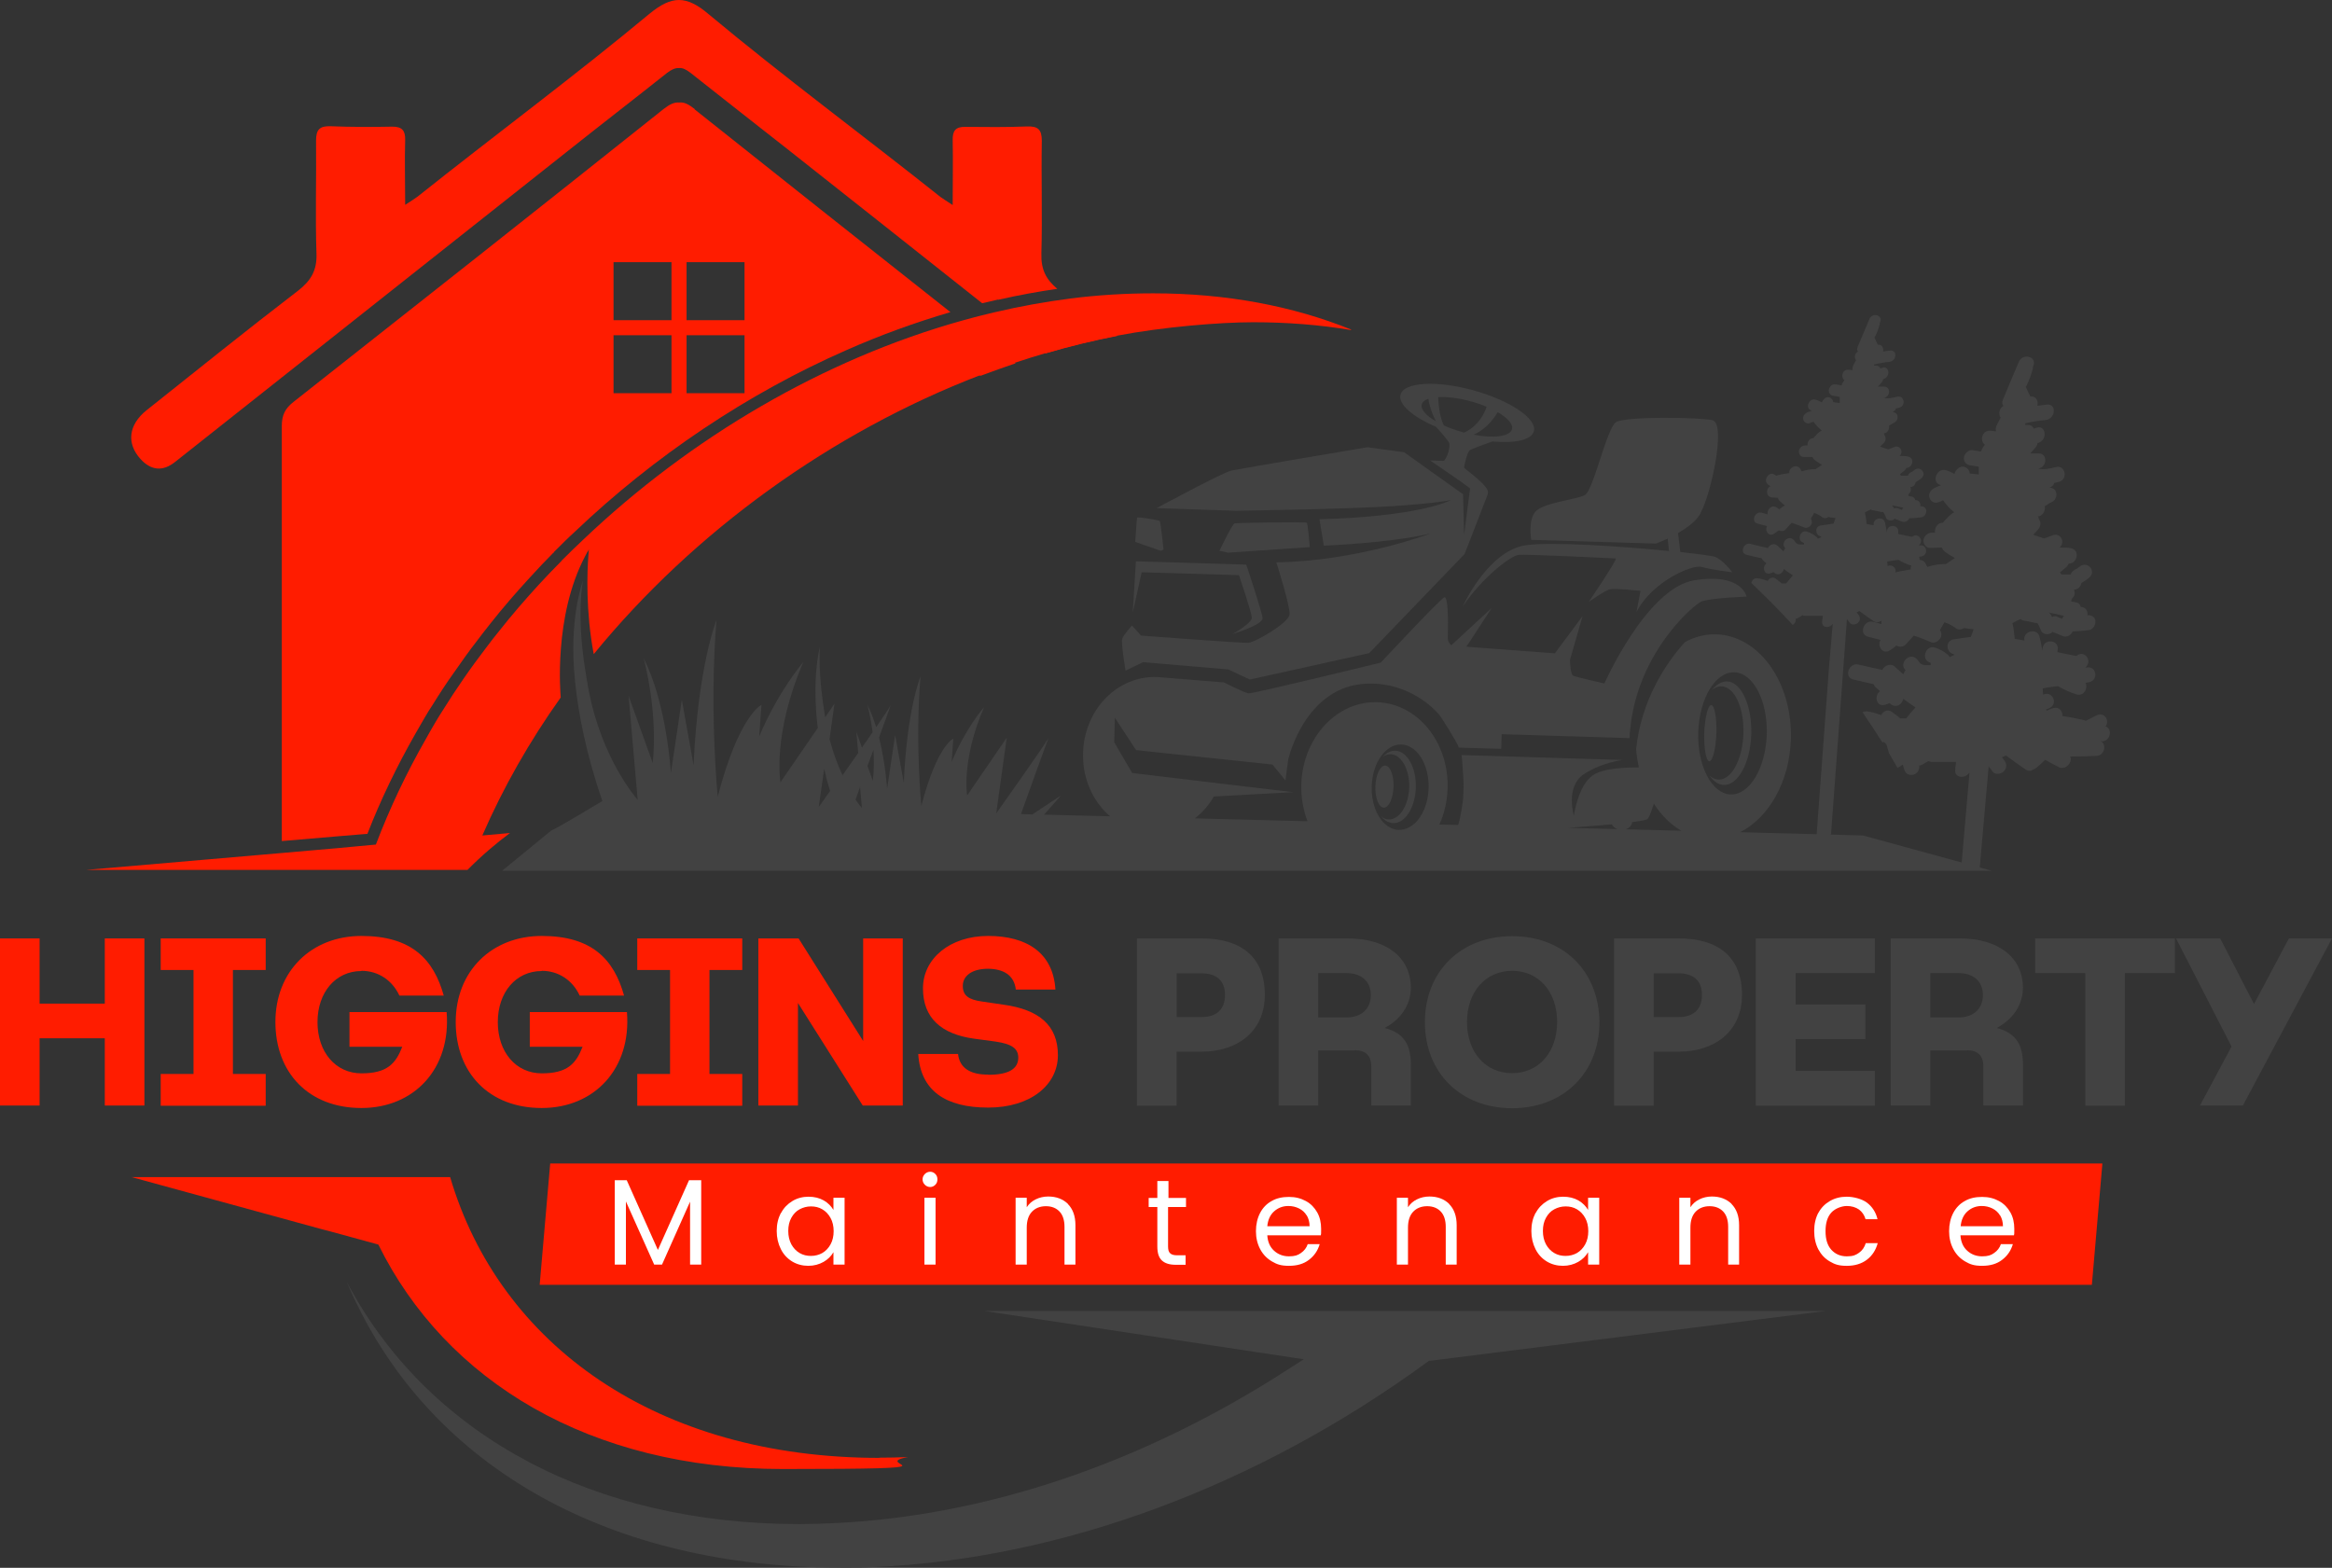 <svg xmlns="http://www.w3.org/2000/svg" xmlns:xlink="http://www.w3.org/1999/xlink" id="Layer_1" viewBox="0 0 1130.4 760"><rect x="0" y="0" width="1130.4" height="760" fill="#333333" stroke="none"/><defs><style>      .st0 {        fill: #fff;      }      .st1 {        fill: none;      }      .st2 {        fill: #424242;      }      .st3 {        fill: url(#linear-gradient);      }      .st4 {        fill: #ff1c00;      }    </style><linearGradient id="linear-gradient" x1="490.1" y1="405" x2="490.1" y2="405" gradientUnits="userSpaceOnUse"><stop offset="0" stop-color="#008b02"></stop><stop offset="1" stop-color="#d7df23"></stop></linearGradient></defs><g><rect class="st1" x="297.4" y="127.1" width="28.1" height="28.1"></rect><rect class="st1" x="332.8" y="162.5" width="28.1" height="28.1"></rect><rect class="st1" x="297.4" y="162.5" width="28.1" height="28.1"></rect><rect class="st1" x="332.8" y="127.1" width="28.1" height="28.1"></rect><path class="st4" d="M336.8,52.9c-2.9-2.3-5.2-3.5-7.6-3.2-2.4-.2-4.7.9-7.6,3.2-59.6,47.5-119.4,94.7-179.3,141.9-4.1,3.2-5.7,6.4-5.7,11.7,0,1.3,0,2.6,0,4,0,.2,0,.5,0,.7v196.5l27-2.3,9.6-.8,4.9-.4c6.4-16.5,14.3-32.8,23.3-48.6,1.5-2.7,3.1-5.3,4.5-7.8l.3-.5h0c1.1-1.9,2.2-3.7,3.3-5.3,3.4-5.5,6.9-10.9,10.5-15.9,4-5.8,7.6-10.8,11.1-15.3,2-2.7,4.2-5.5,6.5-8.4,5.9-7.5,12.4-15,19.2-22.4,4.1-4.5,7.6-8.2,10.9-11.5,0,0,.1-.2.2-.2l.3-.3h.2c0-.1,0-.2,0-.2h0c0-.1.1-.2.1-.2,3.7-3.7,7-7,10.1-9.8,38.5-36.7,83.9-67.1,131.5-88,16.7-7.4,33.6-13.5,50.6-18.5-41.4-32.7-82.8-65.5-124-98.3ZM325.5,190.6h-28.1v-28.1h28.1v28.1ZM325.5,155.2h-28.1v-28.1h28.1v28.1ZM360.9,190.6h-28.1v-28.1h28.1v28.1ZM360.9,155.2h-28.1v-28.1h28.1v28.1ZM466.6,155.8c-67.2,18.8-131.6,56.6-183.8,106.3-3.4,3.2-6.7,6.4-10,9.7-.1.2-.3.3-.4.4,0,0,0,0,0,.1-3.8,3.8-7.5,7.7-11.1,11.6-6.6,7.2-12.9,14.6-19,22.2-2.2,2.7-4.4,5.5-6.4,8.2-3.8,5-7.4,10-11,15.1-3.6,5.2-7,10.4-10.3,15.7-1.2,1.8-2.4,3.7-3.5,5.6h0c-1.5,2.5-3,5.1-4.4,7.7-9.5,16.6-17.6,33.7-24.3,51.3l-8.6.8-9.6.9-27.5,2.4v4.5c20.7-3.5,41.4-7,62.1-10.4,15.8-46,36.5-78.6,51.4-98.8,15.6-21.2,101.6-138.1,212.6-128.6,4.4.4,8.6.9,12.7,1.6,5.6-2.1,11.2-4.1,16.8-6-8.5-6.7-17.1-13.4-25.6-20.2Z"></path><path class="st4" d="M483.8,145.2c-2.6.6-5.1,1.2-7.7,1.8-31.5-25-63-49.9-94.5-74.8-15.6-12.3-31.3-24.5-46.9-36.9-2.1-1.6-3.8-2.5-5.6-2.3-1.8-.1-3.6.7-5.7,2.3-15.6,12.4-31.3,24.5-46.9,36.9-63.9,50.6-127.7,101.1-191.6,151.7-6,4.8-11.7,4.2-16.8-1.4-6.9-7.6-5.8-16.6,2.9-23.6,24.4-19.4,48.7-39,73.5-58,6.3-4.9,9.2-9.9,8.9-18-.6-18.2,0-36.5-.2-54.7,0-5.5,1.8-7.2,7.2-7,9.9.4,19.9.4,29.8.2,4.6,0,6.3,1.8,6.2,6.4-.3,9.9,0,19.8,0,31.5,2.8-1.8,4.4-2.8,5.9-3.9,37.4-29.8,75.8-58.2,112.5-88.7C320.4,2.1,324.8,0,329.1,0c4.3,0,8.8,2.1,14.3,6.8,36.7,30.6,75.2,59,112.5,88.7,1.5,1.1,3.1,2,5.9,3.9,0-11.7.2-21.6,0-31.5-.1-4.6,1.5-6.5,6.2-6.4,9.9.1,19.9.2,29.8-.2,5.4-.2,7.2,1.5,7.2,7-.3,18.2.3,36.5-.2,54.7-.2,7.6,2.2,12.4,7.7,17-9.5,1.4-19,3.1-28.6,5.3Z"></path><path class="st1" d="M580.5,193.7c-15.8-2.6-31.8-3.2-47.5-1.6-6.8-5.4-13.5-10.7-20.3-16.1-5,1.4-9.9,2.9-14.8,4.5,6,4.7,12,9.4,17.9,14.2-7-3.2-16.9-7.3-29.2-10.3-1.7-.4-3.5-.9-5.4-1.2-1.9-.4-3.9-.8-5.9-1.1,5.6-2.1,11.2-4.1,16.8-6,4.9-1.6,9.8-3.2,14.7-4.6,11.5-3.4,23.2-6.2,34.8-8.5,1.1.8,2.1,1.7,3.2,2.5,1,.8,2.1,1.6,3.1,2.5,10.9,8.6,21.7,17.2,32.5,25.9Z"></path><path class="st4" d="M541.7,162.8c-11.7,2.3-23.3,5.1-34.8,8.5-8.2-6.5-16.5-13-24.7-19.5,12.3-2.9,24.6-5.1,36.9-6.7h0c7.6,5.9,15.1,11.8,22.6,17.7Z"></path></g><path class="st2" d="M1020.2,352.6s0,0-.1,0c3.1-2.6.2-7.9-3.9-5.8-1.7.9-3.4,1.7-5.1,2.6-.3-.1-.5-.2-.8-.3-3.5-.8-7-1.5-10.6-2,.2-2.2-1.4-4.6-4.2-3.9-1.2.3-2.3.7-3.2,1.3-.2-.2-.5-.3-.7-.5.7-.3,1.3-.5,1.9-.8,4.4-2.1,1.3-8.5-3.1-6.5-.2-1-.2-2-.2-3,2.4-.5,4.9-.8,7.4-1.1,0,0,0,0,0,0,2.8,1.7,5.8,3,8.9,4,3.5,1.2,5.8-3.1,4.4-5.6.6-.1,1.2-.2,1.8-.3,4.8-1.1,3.4-8.2-1.3-7.1-.2,0-.4,0-.6,0,0,0,.2-.2.3-.2,3.4-3.5-1.1-8.6-4.6-5.4-3.1-.6-6.2-1.2-9.2-1.9,0-.5.1-1.1.2-1.6.1-4.8-7.2-4.8-7.4,0,0,.3,0,.6-.1.8-.4-2.2-.8-4.5-1.4-6.7-1.1-4.5-8.3-2.6-7.3,1.9-1.6-.3-3.1-.6-4.7-.8-.2-2.6-.5-5.1-1.1-7.6,1.2-.8,2.6-1.4,3.9-2,.3.3.7.5,1.1.6,2,.4,4.1.8,6.2,1.3.3,0,.6,0,.9,0,.7,1.2,1.3,2.3,1.7,3.6.7,1.8,3.3,2.3,4.9,1.3.3-.2.5-.4.7-.6,1.7.7,3.4,1.4,5.2,2.1,1.7.7,3.9-.6,4.6-2.3,2.7-.1,5.3-.3,8-.7,2-.3,3.3-2.8,3-4.6-.3-1.9-2-2.7-3.8-2.6.1-1.1-.2-2.2-.8-2.9-.7-.8-1.6-1.1-2.5-1.1-.2-1-.9-2-2.3-2.2-.8-.2-1.6-.3-2.4-.5,0-.2.1-.4.2-.6,0-.6.5-1,.9-1.5.9-1,.8-2.5.3-3.6,2.1,0,3.3-1.5,3.6-3.2,0,0,0,0,0,0,1.4-.7,2.6-1.6,3.8-2.6,3.8-3.2-1-8.5-4.8-5.2-.7.6-1.4,1-2.2,1.4-1.1.6-1.7,1.4-2,2.3-1.5,0-3,0-4.5,0-.1-.2-.2-.5-.4-.7-.1-.1-.2-.2-.3-.3.8-.7,1.7-1.4,2.5-2.1.8-.6,1.5-1.4,1.8-2.2,3.8.2,5.6-6,1.6-7.3-1.9-.6-4-.4-6-.5.9-.9,1.5-2.1,1.2-3.5-.3-1.8-2.4-3.3-4.3-2.5-1.4.5-2.9,1.1-4.4,1.6-1.8-.5-3.5-1.1-5.3-1.8.7-.8,1.5-1.5,2.2-2.4,1.4-1.5,1.8-3.6.5-5.1,0-.5-.2-1-.5-1.4.1,0,.3,0,.4,0,2-.3,3.3-2.8,3-4.6,0,0,0-.1-.1-.2,1.1-.8,2.3-1.6,3.6-2.2,1.9-.9,2.6-3.5,1.8-5.1-.6-1.3-1.8-1.8-3.1-1.8.2,0,.4-.2.7-.3.8-.4,1.4-1.1,1.7-2,.7-.2,1.4-.3,2.1-.5,4.7-1.1,3.4-8.3-1.3-7.2-2.8.7-5.9,1.5-8.6.7,4.3-.5,4.8-7.3.2-7.3h-4.1c1-1.1,2-2.1,2.9-3.3.4-.5.6-1.1.6-1.7.2,0,.4-.2.7-.2,4.5-1.8,3.3-8.9-1.3-7.2-.4.2-.8.2-1.1.4-.5-1-1.3-1.8-2.9-1.8h-1.3v-.8c3.4-.8,6.6-1.3,9.9-1.6,4.8-.5,5.5-7.9.7-7.5-1.6.2-3.1.4-4.7.6.6-2.3-.7-4.9-3.4-4.5-.7-1.3-1.4-2.8-2-4.2,0-.2-.2-.2-.3-.4.3-.4.6-.8.7-1.2,1.2-2.5,2.1-5.1,2.8-7.7,0-.2,0-.5,0-.8.1-.2.2-.3.2-.5,2-4.5-5-6.5-7-2-2.6,6.1-5.2,12.2-7.7,18.3-.5,1.3-.4,2.3.2,3.1-2.1,1.2-2.5,4.1-1.3,5.7-.8,1.4-1.6,2.8-2.2,4.4-.3.8-.2,1.6,0,2.2-1-.1-2-.3-3-.3-4-.2-5,5.1-2.4,6.8-.9,1-1.6,2.1-1.9,3.3-1.4-.3-2.8-.5-4.3-.7-2-.2-3.9,1.9-4,3.7-.2,2.2,1.4,3.5,3.4,3.7,1.3.2,2.5.4,3.8.6,0,1.3,0,2.6,0,3.8-1.5-.2-2.9-.3-4.4-.5,0-1.8-1.7-3.3-3.4-3.3s-3.5,1.6-4,3.5c-1.3-.7-2.7-1.4-4.2-1.8-4.5-1.2-7.1,6-2.6,7.2.1,0,.2,0,.3.1-.9.4-1.8.7-2.7,1.1-1.9.8-3.4,2.5-3,4.6.3,1.8,2.4,3.4,4.3,2.6.8-.3,1.6-.6,2.4-1,1.5,2.2,3.3,4.1,5.4,5.8-.3.2-.6.3-.9.5-1.6,1.2-2.9,2.6-4.2,4.1-.1.2-.2.3-.3.5-2.6-.2-4.3,2.5-3.9,4.8-.5,0-1.1,0-1.6,0-2,.1-3.8,1.6-4,3.7-.2,1.9,1.4,3.9,3.4,3.7,1.9,0,3.7-.2,5.5-.2.3.8.7,1.4,1.4,1.9,1.5,1.2,3.2,2.3,4.9,3.2-1.4,1-2.9,1.9-4.3,2.9-3.1,0-6.1.4-9,1.4-.3-.5-.7-1.1-.9-1.7-.7-1.2-1.8-1.7-2.9-1.7,0-.5,0-1.1-.3-1.5.5,0,.9-.2,1.3-.2,3.5-.8,2.5-6.1-1-5.3-.2,0-.3,0-.4,0,0,0,.2-.1.2-.2,2.5-2.5-.8-6.3-3.4-4-2.3-.4-4.6-.9-6.8-1.4,0-.4.1-.8.1-1.2,0-3.5-5.4-3.6-5.5,0,0,.2,0,.4,0,.6-.3-1.7-.6-3.3-1-5-.8-3.3-6.2-1.9-5.4,1.4-1.2-.2-2.3-.4-3.5-.6-.1-1.9-.4-3.8-.8-5.6.9-.6,1.9-1,2.9-1.5.2.2.5.4.8.4,1.5.3,3,.6,4.5.9.2,0,.4,0,.7,0,.5.8,1,1.7,1.3,2.7.5,1.4,2.4,1.7,3.7,1,.2-.2.4-.3.5-.5,1.3.5,2.6,1.1,3.8,1.5,1.2.5,2.8-.5,3.4-1.7,2,0,3.9-.2,5.9-.5,1.5-.2,2.5-2.1,2.2-3.4-.3-1.5-1.5-2-2.8-1.9,0-.8,0-1.6-.6-2.2-.5-.6-1.2-.8-1.9-.8-.2-.8-.7-1.5-1.7-1.7-.6-.1-1.2-.2-1.7-.4,0-.1,0-.3.1-.4,0-.4.4-.8.7-1.1.6-.8.6-1.8.2-2.7,1.5,0,2.5-1.2,2.6-2.4h0c1-.5,1.9-1.2,2.8-1.9,2.8-2.4-.7-6.3-3.5-3.9-.5.5-1,.8-1.6,1-.8.4-1.3,1-1.4,1.7-1.1,0-2.3,0-3.4,0-.1-.2-.2-.4-.3-.5,0,0-.2-.2-.3-.2.6-.5,1.2-1,1.9-1.5.6-.4,1.1-1,1.3-1.6,2.8.1,4.2-4.4,1.2-5.4-1.4-.5-3-.3-4.5-.4.7-.6,1.1-1.5.9-2.5-.2-1.3-1.7-2.5-3.2-1.9-1.1.4-2.1.8-3.2,1.2-1.3-.4-2.6-.8-3.9-1.3.5-.6,1.1-1.1,1.7-1.7,1-1.1,1.3-2.7.4-3.8,0-.4-.1-.7-.3-1,0,0,.2,0,.3,0,1.5-.2,2.5-2.1,2.2-3.4,0,0,0,0,0-.2.8-.6,1.7-1.2,2.6-1.6,1.4-.7,1.9-2.6,1.3-3.8-.5-.9-1.4-1.3-2.3-1.3.2,0,.3-.2.5-.2.6-.3,1-.8,1.3-1.5.5-.1,1-.2,1.5-.4,3.5-.8,2.5-6.2-1-5.3-2.1.5-4.4,1.1-6.4.5,3.2-.4,3.5-5.4.1-5.4h-3c.7-.8,1.5-1.6,2.1-2.4.3-.4.4-.8.4-1.2.2,0,.3-.1.5-.2,3.3-1.3,2.4-6.6-1-5.3-.3.1-.6.2-.8.3-.3-.8-1-1.4-2.1-1.4h-.9v-.6c2.5-.5,4.9-1,7.3-1.2,3.6-.3,4.1-5.8.5-5.5-1.2.1-2.3.3-3.5.5.4-1.7-.5-3.6-2.5-3.3-.5-1-1-2.1-1.5-3.1,0-.1-.1-.2-.2-.3.2-.3.4-.6.5-.9.9-1.9,1.6-3.8,2.1-5.7,0-.2,0-.4,0-.6,0,0,.1-.2.2-.4,1.4-3.4-3.7-4.8-5.2-1.5-1.9,4.5-3.8,9-5.7,13.5-.4.9-.3,1.7.1,2.3-1.5.8-1.9,3-.9,4.2-.6,1-1.2,2.1-1.6,3.2-.2.6-.2,1.2,0,1.6-.7,0-1.5-.2-2.2-.2-3-.1-3.7,3.8-1.8,5.1-.7.8-1.2,1.6-1.4,2.5-1-.2-2.1-.4-3.2-.5-1.5-.2-2.9,1.4-3,2.8-.1,1.7,1,2.6,2.5,2.8,1,.1,1.9.3,2.8.5,0,1,0,1.9,0,2.9-1.1-.1-2.1-.2-3.2-.4,0-1.3-1.3-2.4-2.5-2.4s-2.5,1.2-2.9,2.6c-.9-.5-2-1.1-3.1-1.4-3.4-.9-5.3,4.5-1.9,5.3,0,0,.1,0,.2,0-.7.3-1.4.5-2.1.8-1.4.6-2.5,1.8-2.2,3.4.2,1.3,1.8,2.5,3.2,1.9.6-.3,1.2-.5,1.8-.7,1.1,1.7,2.5,3,4,4.3-.2.1-.4.2-.6.3-1.2.8-2.2,1.9-3.2,3-.1.1-.2.2-.2.4-1.9-.2-3.1,1.8-2.9,3.5-.4,0-.8,0-1.2,0-1.5.1-2.8,1.2-3,2.8-.1,1.5,1,2.9,2.5,2.8,1.4,0,2.7,0,4.1,0,.2.5.5,1,1,1.4,1.2.9,2.4,1.7,3.6,2.4-1,.7-2.1,1.5-3.1,2.1-2.3,0-4.5.3-6.7,1.1-.2-.4-.5-.8-.7-1.2-1.5-2.7-5.8-.7-5.3,2l-2,.3c-1.5.3-3,.5-4.4,1-.2-.2-.5-.3-.7-.5-2.8-2-5.9,2.8-3.2,4.8.4.3.8.5,1.2.8-2.4.8-2.4,5.1.6,5.4,1,0,2,.2,3,.2,0,.5.2.8.5,1.2.9.9,1.8,1.7,2.8,2.5-.9.5-1.8,1.1-2.6,1.8,0,0,0,0,0,.2-.5-.4-1-.8-1.5-1.1-2.3-1.5-4.8,1.3-4.2,3.4-1-.3-2-.5-3-.8-3.3-.8-5.3,4.5-1.9,5.3,1.5.4,3.1.8,4.6,1.2-1.3,2.2.7,5.4,3.4,3.7.8-.5,1.5-1.1,2.3-1.7,1,.6,2.5.6,3.3-.4.9-1.1,1.9-2.1,2.9-3.2,0,0,0,0,0,0,2.1.7,4.2,1.5,6.2,2.3,1.3.6,3.1-.6,3.5-1.9.3-.9,0-1.8-.4-2.4.5-.9,1.1-1.8,1.6-2.8,1.5.5,2.8,1.2,4.1,2.2.8.6,2,.4,2.8-.2,1.1.2,2.3.4,3.5.5-.3.9-.7,1.8-1,2.7-2.1.3-4.1.6-6.2.9-3.1.5-2.6,4.8,0,5.3.1.2.3.2.4.3-.6.3-1.2.5-1.8.8-.2-.4-.5-.7-.8-1-1.3-1.1-2.8-1.8-4.4-2.4-3.3-1.2-5.2,4.2-1.9,5.3.1,0,.3.2.4.2,0,0,0,0,0,0v.7h-1.7c-1.5,0-2.1-.5-2.9-1.7-.8-1.2-2.2-1.8-3.7-1-1.2.6-2.1,2.6-1.3,3.8.2.2.3.5.5.7-.3.5-.6.9-.8,1.4h-.2c-.9-.9-1.9-1.7-2.8-2.6-1.5-1.5-3.8-.5-4.6,1.1-2.8-.6-5.7-1.2-8.5-2-3.4-.8-5.3,4.5-1.9,5.3,2.4.6,4.9,1.2,7.4,1.7.2.5.5.9.9,1.3.5.4.9.8,1.4,1.2-2.3,1.7-1.2,5.8,1.9,4.8.6-.2,1.1-.4,1.6-.6.8,1,2.1,1.4,3.4.7.8-.5,1.3-1.3,1.5-2.2,1.4,1.1,2.9,2.1,4.4,3.1-1.1,1.3-2.2,2.6-3.3,3.9h-2.1c-1-.8-2-1.6-3-2.4-1.5-1-3.1-.1-3.8,1.2-1.7-.6-3.3-1.2-5.1-1.3-1.7-.2-2.6,1-2.8,2.3,3.1,3,6.2,6,9.3,9.1.2.1.3.2.4.4,0,0,0,0,0,0,3.5,3.5,6.9,7.1,10.3,10.8,0,0,0,0,0,0,1.2-.7,1.6-1.9,1.5-3,.4,0,.7-.2,1.2-.4.7-.5,1.4-.8,2.1-1.3.3.2.7.3,1.2.3h8.6c0,.8-.2,1.5-.3,2.3v.5c-.4,3,3.3,3.4,4.8,1.4,0,0,.2-.2.3-.2l-1.8,21.1c-2.2,29.7-4.4,59.5-6.6,89.2,2.5-2.9,5.1-5.7,7.6-8.6,2.6-34.7,5.1-69.4,7.7-104.1.5.6,1,1.2,1.4,1.8.8,1.2,2.9,1,3.9,0,1.3-1.2,1.2-2.7.3-3.9-.3-.4-.6-.8-.9-1.2.3-.1.6-.3.9-.4.2,0,.3-.2.5-.2,2.3,1.7,4.6,3.4,7,5,1,.7,2.1.5,2.9,0,.3,0,.5-.2.8-.4-.1.6-.2,1.2,0,1.7-1.4-.4-2.7-.7-4.1-1.1-4.5-1.2-7.1,6-2.6,7.2,2.1.5,4.1,1.1,6.2,1.6-1.8,2.9,1,7.3,4.6,5,1.1-.7,2.1-1.5,3.1-2.3,1.3.8,3.3.8,4.5-.5,1.3-1.4,2.5-2.8,3.9-4.3,0,0,0,0,0,0,2.9.9,5.7,2,8.4,3.2,1.8.8,4.1-.8,4.8-2.6.4-1.3.1-2.4-.5-3.3.7-1.3,1.4-2.5,2.2-3.8,2,.7,3.9,1.7,5.6,3,1.1.8,2.7.6,3.9-.2,1.5.3,3.1.5,4.6.6-.4,1.2-.9,2.5-1.3,3.7-2.8.3-5.6.8-8.4,1.2-4.2.7-3.6,6.4-.1,7.1.1.2.4.3.6.4-.8.4-1.6.7-2.4,1.1-.3-.5-.6-.9-1.1-1.3-1.7-1.5-3.8-2.5-6-3.3-4.4-1.5-7,5.6-2.6,7.2.2,0,.4.2.5.3,0,0,0,0,0,0v1h-2.3c-2,0-2.8-.7-3.9-2.3-1.1-1.6-3-2.4-4.9-1.3-1.7.9-2.9,3.5-1.8,5.1.2.3.4.6.7.9-.4.6-.7,1.3-1,1.9-.1,0-.2,0-.3,0-1.3-1.2-2.5-2.3-3.8-3.5-2.1-2-5.1-.6-6.2,1.5-3.9-.8-7.7-1.7-11.6-2.6-4.5-1.1-7.1,6.1-2.6,7.2,3.3.8,6.7,1.6,10,2.3.3.7.7,1.3,1.3,1.8.7.5,1.2,1.1,1.8,1.7-3.1,2.3-1.6,7.8,2.5,6.5.8-.2,1.5-.5,2.2-.8,1.1,1.3,2.9,1.8,4.6.9,1-.6,1.8-1.8,2-3,1.9,1.5,3.9,2.8,5.9,4.2-1.6,1.7-3,3.5-4.5,5.3h-2.9c-1.3-1.2-2.7-2.2-4.1-3.2-2-1.4-4.2-.2-5.1,1.6-2.2-.8-4.5-1.5-6.9-1.8-.9,0-1.6.1-2.1.5,3.3,4.8,6.5,9.7,9.6,14.6.2-.1.4-.2.6-.3.1,0,.2.2.3.3.9.5,1.2,1.2,1.4,2.1.3,1.1.6,2.1.9,3.1h0c1.4,2.4,2.8,4.8,4.1,7.1.9-.5,1.7-1,2.6-1.6.2,1.1.6,2.2,1,3.2.7,1.8,3.3,2.3,4.9,1.4,1.6-.9,2.2-2.5,2-4.1.5,0,1-.2,1.6-.5,1-.6,1.9-1.2,2.9-1.7.5.2,1,.4,1.7.4h11.7c-.1,1-.2,2.1-.4,3.1v.6c-.6,4,4.5,4.6,6.5,1.9.1-.1.3-.2.4-.3l-4,46,8.9.8,4.4-49.9c.6.8,1.3,1.6,1.9,2.5,1.1,1.6,3.9,1.3,5.3,0,1.7-1.6,1.6-3.7.5-5.3-.4-.6-.9-1.1-1.3-1.6.4-.2.9-.4,1.3-.6.3-.1.5-.2.7-.3,3.1,2.3,6.3,4.6,9.5,6.8,1.4,1,2.8.7,3.9-.1.5-.2.9-.4,1.4-.8,1.5-1.2,2.8-2.5,4.2-3.8,2.2,1.2,4.3,2.4,6.5,3.5,3.4,1.8,7-2.5,5.6-5.1,4.2,0,8.4-.1,12.6-.3,4.3-.1,5.2-6,2-7.2,4.3,1.2,6.7-5.8,2.4-7.2ZM993.5,297l7,1.5c-.4.4-.7.9-.9,1.5-.8-.3-1.7-.7-2.5-1.1-.8-.3-1.6-.2-2.4.2-.2-.4-.4-.7-.6-1.1-.3-.5-.7-.9-1.1-1.2.2.1.4.2.6.2ZM917.4,245l5.2,1.1c-.3.3-.5.7-.7,1.1-.6-.3-1.3-.5-1.9-.8-.6-.2-1.2-.2-1.8.1-.1-.3-.3-.6-.5-.8-.2-.3-.5-.6-.8-.8.1,0,.3.1.4.2ZM926.3,276l-2.8.5c-1.6.3-3.2.5-4.7,1,.5-1.9-1.4-4.2-3.8-3.1-.1-.7-.1-1.5-.2-2.2,1.8-.4,3.6-.6,5.5-.8,0,0,0,0,0,0,1.9,1.2,4,2.1,6.2,2.8-.3.6-.4,1.2-.3,1.8Z"></path><g><path class="st4" d="M50.8,503.3h-31.6v32.6H0v-81h19.2v31.6h31.6v-31.6h19.2v81h-19.2v-32.6Z"></path><path class="st4" d="M77.9,454.9h50.9v15.3h-15.9v50.4h15.9v15.4h-50.9v-15.4h15.9v-50.4h-15.9v-15.3Z"></path><path class="st4" d="M175.2,470.7c-12.5,0-21.3,10.3-21.3,24.8s8.8,24.8,21.3,24.8,16.6-4.7,19.8-12.9h-25.6v-16.8h47.1c2.2,27.4-15.7,46.5-41.3,46.5s-41.7-17.1-41.7-41.7,17.4-41.7,41.7-41.7,35,11.3,39.9,28.9h-21.5c-3.4-7.3-10.1-12-18.4-12Z"></path><path class="st4" d="M262.6,470.7c-12.5,0-21.3,10.3-21.3,24.8s8.8,24.8,21.3,24.8,16.6-4.7,19.8-12.9h-25.6v-16.8h47.1c2.2,27.4-15.7,46.5-41.3,46.5s-41.7-17.1-41.7-41.7,17.4-41.7,41.7-41.7,35,11.3,39.9,28.9h-21.5c-3.4-7.3-10.1-12-18.4-12Z"></path><path class="st4" d="M308.9,454.9h50.9v15.3h-15.9v50.4h15.9v15.4h-50.9v-15.4h15.9v-50.4h-15.9v-15.3Z"></path><path class="st4" d="M367.5,454.9h19.6l31.3,49.7v-49.7h19.2v81h-19.4l-31.4-49.7v49.7h-19.2v-81Z"></path><path class="st4" d="M479,521c10.2,0,14.5-3,14.6-8.2,0-4.5-3-6.7-11-7.9l-10.4-1.4c-15.9-2.2-24.8-10-24.8-24.4s13-25.4,31.6-25.4,31.5,8.1,32.6,26h-19.2c-.8-7.1-6.1-10-13.4-10.1-8.1,0-12.3,3.6-12.3,8.3s2.8,6.7,9.4,7.6l10.2,1.5c17.5,2.4,26.5,10.1,26.5,24.5s-13.2,25.4-33.8,25.4-32.8-8.1-33.9-26h19.3c.7,6.8,6,10.1,14.6,10Z"></path><path class="st2" d="M551.1,454.9h31.4c19.1,0,30.6,9,30.6,27.3s-13.9,27.6-30.6,27.6h-12.2v26.2h-19.2v-81ZM593.8,482.3c0-7.3-4.5-10.4-11.2-10.5h-12.2v21.2h12.2c6.7,0,11.2-3.4,11.2-10.7Z"></path><path class="st2" d="M656.7,509.2h-17.7v26.7h-19.2v-81h33.5c19.1,0,30.4,9.5,30.6,23.6,0,8.9-5.1,15.7-12.7,19.8,9.5,2.5,12.6,8.3,12.7,17.5v20.1h-19.2v-19c0-5.2-2.8-7.8-7.9-7.8ZM664.5,482.4c0-6.9-4.9-10.7-11.8-10.7h-13.7v21.5h13.7c7.1,0,11.8-4.1,11.8-10.9Z"></path><path class="st2" d="M733,453.8c24.9,0,42.1,17,42.3,41.7,0,24.5-17.4,41.7-42.3,41.7s-42.3-17.1-42.3-41.7,17.4-41.7,42.3-41.7ZM733,520.2c13,0,21.8-10.3,21.8-24.8s-8.8-24.8-21.8-24.8-21.9,10.3-21.9,24.8,8.8,24.8,21.9,24.8Z"></path><path class="st2" d="M782.4,454.9h31.4c19.1,0,30.6,9,30.6,27.3s-13.9,27.6-30.6,27.6h-12.2v26.2h-19.2v-81ZM825,482.3c0-7.3-4.5-10.4-11.2-10.5h-12.2v21.2h12.2c6.7,0,11.2-3.4,11.2-10.7Z"></path><path class="st2" d="M851.1,454.9h57.7v16.8h-38.4v15.2h33.8v16.8h-33.8v15.4h38.4v16.9h-57.7v-81Z"></path><path class="st2" d="M953.4,509.2h-17.7v26.7h-19.2v-81h33.5c19.1,0,30.4,9.5,30.6,23.6,0,8.9-5.1,15.7-12.7,19.8,9.5,2.5,12.6,8.3,12.7,17.5v20.1h-19.2v-19c0-5.2-2.8-7.8-7.9-7.8ZM961.2,482.4c0-6.9-4.9-10.7-11.8-10.7h-13.7v21.5h13.7c7.1,0,11.8-4.1,11.8-10.9Z"></path><path class="st2" d="M986.5,454.9h67.7v16.8h-24.2v64.3h-19.2v-64.3h-24.3v-16.8Z"></path><path class="st2" d="M1130.4,454.9l-43.2,81h-20.8l15.3-28.6-26.9-52.4h21.4l16.4,31.8,16.9-31.8h20.8Z"></path></g><g><path class="st1" d="M486.6,184.3c-73.4,26.2-143.2,74.3-194.1,136.7l-8.2,10-2.4-12.7c-1.1-6.1-1.9-12-2.4-17.6-3.3,18.3-2.1,34.4-1.9,36.9h0c0,.1.2,2.3.2,2.3l-1.3,1.8c-13,18.2-24.1,37.2-33.2,56.5l3.2-.3,20.8-1.8-16.7,12.6c-7.4,5.5-14.1,11.4-20,17.3l-1.8,1.8H41.6l-.5-12,95.4-8.3v6l-94.9,8.2h185c6.8-6.8,14-12.8,20.6-17.9l-13.4,1.2c10-23.2,22.8-45.6,38-66.9h0c-.1-1.6-3.6-39.5,11.9-68.7.6-1.1,1.2-2.2,1.8-3.3,0,0-.1,1.2-.3,3.4-.5,7.5-1.2,26.8,2.6,47.5,48.5-59.5,115.3-107.7,187.5-135.3,2,.3,4,.7,5.9,1.1,1.8.4,3.6.8,5.4,1.2Z"></path><path class="st4" d="M655,160c-15-2.5-30.8-3.8-47.4-3.8s-44,2.3-66,6.5c-11.7,2.3-23.3,5.1-34.8,8.5-4.9,1.4-9.8,3-14.7,4.6-5.6,1.9-11.2,3.9-16.8,6-72.2,27.7-138.9,75.8-187.5,135.3-3.9-20.7-3.2-40-2.6-47.5.1-2.2.3-3.4.3-3.4-.6,1.1-1.3,2.2-1.8,3.3-15.5,29.2-12,67.1-11.9,68.6h0c-15.1,21.2-27.9,43.7-38,66.9l13.4-1.2c-6.7,5-13.8,11-20.6,17.9H41.6l94.9-8.2,27.5-2.4,9.6-.9,8.6-.8c6.7-17.6,14.8-34.7,24.3-51.3,1.4-2.6,2.9-5.1,4.4-7.7h0c1.1-1.9,2.3-3.8,3.5-5.7,3.3-5.3,6.7-10.5,10.3-15.7,3.5-5.1,7.2-10.1,11-15.1,2.1-2.8,4.2-5.5,6.4-8.2,6-7.6,12.4-15,19-22.2,3.6-3.9,7.3-7.8,11.1-11.6,0,0,0,0,0-.1.1-.1.3-.3.4-.4,3.3-3.3,6.6-6.5,10-9.7,52.2-49.7,116.6-87.5,183.8-106.3,5.2-1.5,10.4-2.8,15.6-4,12.3-2.9,24.6-5.1,36.9-6.7h0c13.4-1.7,26.8-2.5,40.1-2.5,35.6,0,67.8,6.2,95.8,17.5Z"></path><path class="st1" d="M707.7,174.8l-53.6-8.8c-14.9-2.5-30.5-3.7-46.4-3.7s-39.6,1.9-59.7,5.5c-1-.8-2.1-1.6-3.1-2.5-1.1-.9-2.1-1.7-3.2-2.5,22-4.3,44.1-6.5,66-6.5s32.4,1.3,47.4,3.8c-28-11.3-60.2-17.5-95.8-17.5s-26.7.9-40.1,2.5h0c-12.3,1.5-24.6,3.8-36.9,6.7-5.2,1.2-10.4,2.5-15.6,4-67.2,18.8-131.6,56.6-183.8,106.3-3.4,3.2-6.7,6.4-10,9.7-.1.2-.3.3-.4.4,0,0,0,0,0,.1-3.8,3.8-7.5,7.7-11.1,11.6-6.6,7.2-12.9,14.6-19,22.2-2.2,2.7-4.4,5.5-6.4,8.2-3.8,5-7.4,10-11,15.1-3.6,5.2-7,10.4-10.3,15.7-1.2,1.8-2.4,3.7-3.5,5.6h0c-1.5,2.5-3,5.1-4.4,7.7-9.5,16.6-17.6,33.7-24.3,51.3l-8.6.8-9.6.9-27.5,2.4v-6l27-2.3,9.6-.8,4.9-.4c6.4-16.5,14.3-32.8,23.3-48.6,1.5-2.7,3.1-5.3,4.5-7.8l.3-.5h0c1.1-1.9,2.2-3.7,3.3-5.3,3.4-5.5,6.9-10.9,10.5-15.9,4-5.8,7.6-10.8,11.1-15.3,2-2.7,4.2-5.5,6.5-8.4,5.9-7.5,12.4-15,19.2-22.4,4.1-4.5,7.6-8.2,10.9-11.5,0,0,.1-.2.2-.2l.3-.3h.2c0-.1,0-.2,0-.2h0c0-.1.1-.2.1-.2,3.7-3.7,7-7,10.1-9.8,38.5-36.7,83.9-67.1,131.5-88,16.7-7.4,33.6-13.5,50.6-18.5,5.1-1.5,10.3-2.9,15.4-4.2,2.6-.6,5.1-1.2,7.7-1.8,9.6-2.2,19.1-3.9,28.6-5.3,15.8-2.2,31.4-3.4,46.8-3.4,35.6,0,68.6,6,98.1,17.9l50.4,20.3Z"></path></g><polygon class="st4" points="1014 622.8 261.6 622.8 266.7 564 1019.1 564 1014 622.8"></polygon><g><path class="st0" d="M339.9,572.1v40.9h-5.4v-30.5l-13.6,30.5h-3.8l-13.7-30.6v30.6h-5.4v-40.9h5.8l15.1,33.8,15.1-33.8h5.7Z"></path><path class="st0" d="M378.6,588c1.3-2.5,3.2-4.4,5.5-5.8,2.3-1.4,5-2.1,7.8-2.1s5.3.6,7.4,1.8c2.1,1.2,3.6,2.8,4.7,4.6v-5.9h5.4v32.4h-5.4v-6c-1.1,1.9-2.7,3.5-4.8,4.7-2.1,1.2-4.6,1.9-7.4,1.9s-5.5-.7-7.8-2.1c-2.3-1.4-4.2-3.4-5.5-6-1.3-2.6-2-5.5-2-8.8s.7-6.2,2-8.7ZM402.6,590.4c-1-1.8-2.3-3.2-4-4.2-1.7-1-3.5-1.4-5.5-1.4s-3.8.5-5.5,1.4c-1.7.9-3,2.3-4,4.1-1,1.8-1.5,3.9-1.5,6.4s.5,4.6,1.5,6.5c1,1.8,2.3,3.2,4,4.2,1.7,1,3.5,1.4,5.5,1.4s3.9-.5,5.5-1.4c1.7-1,3-2.4,4-4.2s1.5-4,1.5-6.4-.5-4.6-1.5-6.4Z"></path><path class="st0" d="M448.3,574.3c-.7-.7-1.1-1.6-1.1-2.6s.4-1.9,1.1-2.6c.7-.7,1.6-1.1,2.6-1.1s1.8.4,2.5,1.1c.7.7,1,1.6,1,2.6s-.3,1.9-1,2.6c-.7.7-1.5,1.1-2.5,1.1s-1.9-.4-2.6-1.1ZM453.5,580.6v32.4h-5.4v-32.4h5.4Z"></path><path class="st0" d="M517.6,583.6c2.4,2.4,3.7,5.8,3.7,10.3v19.1h-5.3v-18.3c0-3.2-.8-5.7-2.4-7.4s-3.8-2.6-6.6-2.6-5.1.9-6.8,2.7c-1.7,1.8-2.5,4.4-2.5,7.7v17.9h-5.4v-32.4h5.4v4.6c1.1-1.7,2.5-2.9,4.3-3.8,1.8-.9,3.9-1.4,6.1-1.4,3.9,0,7.1,1.2,9.6,3.6Z"></path><path class="st0" d="M566.2,585.1v19.1c0,1.6.3,2.7,1,3.3.7.7,1.8,1,3.5,1h4v4.6h-4.8c-3,0-5.2-.7-6.7-2.1-1.5-1.4-2.2-3.6-2.2-6.8v-19.1h-4.2v-4.4h4.2v-8.2h5.4v8.2h8.5v4.4h-8.5Z"></path><path class="st0" d="M640.2,598.8h-25.9c.2,3.2,1.3,5.7,3.3,7.5,2,1.8,4.4,2.7,7.2,2.7s4.3-.5,5.8-1.6c1.6-1.1,2.7-2.5,3.3-4.3h5.8c-.9,3.1-2.6,5.6-5.2,7.6s-5.8,2.9-9.7,2.9-5.8-.7-8.2-2.1c-2.4-1.4-4.3-3.3-5.7-5.9s-2.1-5.5-2.1-8.8.7-6.3,2-8.8c1.3-2.5,3.2-4.5,5.6-5.8,2.4-1.4,5.2-2,8.4-2s5.8.7,8.2,2c2.4,1.3,4.2,3.2,5.5,5.5,1.3,2.3,1.9,5,1.9,8s0,2.1-.2,3.3ZM633.4,589.2c-.9-1.5-2.1-2.6-3.7-3.4s-3.3-1.2-5.2-1.2c-2.7,0-5,.9-6.9,2.6s-3,4.1-3.3,7.2h20.5c0-2-.5-3.8-1.4-5.3Z"></path><path class="st0" d="M702.4,583.6c2.4,2.4,3.7,5.8,3.7,10.3v19.1h-5.3v-18.3c0-3.2-.8-5.7-2.4-7.4s-3.8-2.6-6.6-2.6-5.1.9-6.8,2.7c-1.7,1.8-2.5,4.4-2.5,7.7v17.9h-5.4v-32.4h5.4v4.6c1.1-1.7,2.5-2.9,4.3-3.8,1.8-.9,3.9-1.4,6.1-1.4,3.9,0,7.1,1.2,9.6,3.6Z"></path><path class="st0" d="M744.4,588c1.3-2.5,3.2-4.4,5.5-5.8,2.3-1.4,5-2.1,7.8-2.1s5.3.6,7.4,1.8c2.1,1.2,3.6,2.8,4.7,4.6v-5.9h5.4v32.4h-5.4v-6c-1.1,1.9-2.7,3.5-4.8,4.7-2.1,1.2-4.6,1.9-7.4,1.9s-5.5-.7-7.8-2.1c-2.3-1.4-4.2-3.4-5.5-6-1.3-2.6-2-5.5-2-8.8s.7-6.2,2-8.7ZM768.4,590.4c-1-1.8-2.3-3.2-4-4.2-1.7-1-3.5-1.4-5.5-1.4s-3.8.5-5.5,1.4c-1.7.9-3,2.3-4,4.1-1,1.8-1.5,3.9-1.5,6.4s.5,4.6,1.5,6.5c1,1.8,2.3,3.2,4,4.2,1.7,1,3.5,1.4,5.5,1.4s3.9-.5,5.5-1.4c1.7-1,3-2.4,4-4.2s1.5-4,1.5-6.4-.5-4.6-1.5-6.4Z"></path><path class="st0" d="M839.3,583.6c2.4,2.4,3.7,5.8,3.7,10.3v19.1h-5.3v-18.3c0-3.2-.8-5.7-2.4-7.4s-3.8-2.6-6.6-2.6-5.1.9-6.8,2.7c-1.7,1.8-2.5,4.4-2.5,7.7v17.9h-5.4v-32.4h5.4v4.6c1.1-1.7,2.5-2.9,4.3-3.8,1.8-.9,3.9-1.4,6.1-1.4,3.9,0,7.1,1.2,9.6,3.6Z"></path><path class="st0" d="M881.4,588c1.3-2.5,3.2-4.4,5.6-5.8,2.4-1.4,5.1-2.1,8.2-2.1s7.3,1,9.8,2.9,4.3,4.6,5.1,8h-5.8c-.6-2-1.6-3.5-3.2-4.7-1.6-1.1-3.6-1.7-5.9-1.7s-5.6,1.1-7.5,3.2c-1.9,2.1-2.8,5.1-2.8,9s.9,6.9,2.8,9c1.9,2.1,4.4,3.2,7.5,3.2s4.3-.6,5.9-1.7c1.6-1.1,2.7-2.7,3.3-4.7h5.8c-.9,3.3-2.6,6-5.2,8-2.6,2-5.9,3-9.8,3s-5.8-.7-8.2-2.1c-2.4-1.4-4.2-3.3-5.6-5.9-1.3-2.5-2-5.5-2-8.9s.7-6.3,2-8.8Z"></path><path class="st0" d="M976.2,598.8h-25.9c.2,3.2,1.3,5.7,3.3,7.5,2,1.8,4.4,2.7,7.2,2.7s4.3-.5,5.8-1.6c1.6-1.1,2.7-2.5,3.3-4.3h5.8c-.9,3.1-2.6,5.6-5.2,7.6s-5.8,2.9-9.7,2.9-5.8-.7-8.2-2.1c-2.4-1.4-4.3-3.3-5.7-5.9s-2.1-5.5-2.1-8.8.7-6.3,2-8.8c1.3-2.5,3.2-4.5,5.6-5.8,2.4-1.4,5.2-2,8.4-2s5.8.7,8.2,2c2.4,1.3,4.2,3.2,5.5,5.5,1.3,2.3,1.9,5,1.9,8s0,2.1-.2,3.3ZM969.5,589.2c-.9-1.5-2.1-2.6-3.7-3.4s-3.3-1.2-5.2-1.2c-2.7,0-5,.9-6.9,2.6s-3,4.1-3.3,7.2h20.5c0-2-.5-3.8-1.4-5.3Z"></path></g><path class="st4" d="M426.3,706.7c-107.8,0-184.1-54.7-208.1-136.1H63.8l92,25.2,4.6,1.2,23,6.3c32.7,66.3,102.6,108.8,196.1,108.8s40.4-2,60.6-5.8c-4.6.2-9.3.3-13.9.3Z"></path><path class="st2" d="M407.4,760c6.2,0,11.6-.1,16.5-.4,90.5-3.9,185.7-39.2,268-99.4l.8-.6h.8l191.5-24.1h-407.8l154.8,23.4-7.2,4.6c-70.6,45.8-147.3,71.7-221.8,74.9-4.8.2-10,.4-15.6.4-98.9,0-178.5-42.1-218.3-115.5-.3-.6-.6-1.2-1-1.8,1,2.2,1.9,4.5,3,6.7,38.8,83.7,124.9,131.7,236.3,131.7Z"></path><path class="st3" d="M490.1,405"></path><g><path class="st2" d="M633.4,253.4c-.6-.5-33.6,0-34.9.3-1.3.4-7.4,13.3-7.4,13.3l4.2.9,39.6-2.7s-.9-11.4-1.5-11.9Z"></path><path class="st2" d="M564,266.2s-1.4-13.1-1.8-13.6c-.4-.5-10.8-2.2-11-1.7-.2.5-.9,11.8-.9,11.8l12.4,4.3,1.4-.7Z"></path><path class="st2" d="M742.4,261.7l60.3,1.8s2.4-.9,5.7-2.4c.2,1.7.4,4.1.6,6-23.1-2.3-57.3-4.6-69.4-2.8-18.4,2.7-30.6,29.7-30.6,29.7,9.7-14.3,23.2-24.5,27-25,3.7-.5,46,1.7,47.2,1.7,1.2,0-13.1,21.1-13.1,21.1,0,0,7.9-5.7,10.5-6.2,2.5-.5,14.6.8,14.6.8l-1.9,10.2c7.3-14.4,26.8-23.1,31.5-21.8,4.6,1.4,14.9,2.6,14.9,2.6,0,0-4.2-5.7-8.2-7.4-1.2-.5-7.7-1.4-17-2.4l-1.1-9.2c3.8-2.2,7.6-4.9,9.9-8,5.6-7.7,13.8-45.2,6.8-46.7-7-1.5-42.1-1.9-46.7.9-4.6,2.8-11,33.3-15.2,35.4-4.2,2.2-20.2,3.7-23.9,8-3.7,4.2-2.1,13.6-2.1,13.6Z"></path><path class="st2" d="M554.2,321l41.2,3.5,10.4,4.9,57.9-12.8,46.2-48,3.8-9.7,7.5-19.4v-.4c1.4-3.2-11.6-11.9-11.5-12.5,0-.6,1.4-7.2,2.7-8.3,1-.7,7.2-3,11-4.3,10.9,1,18.9-.7,20.1-4.9,1.7-6.1-11.4-14.9-29.3-19.9-17.8-4.9-33.7-4-35.3,2.1-1.3,4.6,5.9,10.8,17.2,15.6,2.2,2.4,5.7,6.4,6.3,7.7.9,2-1.4,9-2.9,8.8-1.4-.1-6.3-.2-6.3-.2,0,0,17.9,12.1,19.4,13.6l-2.9,22.5-.5-19.7-28.6-20.4-17.8-2.4s-61.7,10.4-65.9,11.3c-4.2.9-36.2,18.2-36.2,18.2l38.3,1.3s55.4-.8,76.9-2.3c20.2-1.4,26.7-2.7,27.4-2.9-1,.6-16,8-63.7,9.3l2.1,12.8s32-1.2,51.7-5.9c-2.1.8-36.4,13.4-74.7,14,0,0,6.8,21.3,6.4,25.3-.4,4-16.6,13.5-20,13.7-3.4.2-52-3.5-52-3.5l-4.4-4.9s-4,4.4-4.7,6.4c-.7,2,1.6,15.5,1.6,15.5l8.6-4.2ZM689.2,196c.3-1.2,1.5-2.1,3.2-2.7.3,3.1,2.1,8.1,3.6,10.9-4.8-2.8-7.5-5.8-6.8-8.2ZM726,199.8c4.8,2.8,7.6,5.9,6.9,8.3-1,3.5-8.9,4.5-18.6,2.6,2.6-1.1,7.6-4,11.7-10.9ZM699.9,206.2c-2.1-4-2.6-10.3-2.8-13.7,4.3-.2,10,.4,16,2.1,2.7.7,5.2,1.6,7.5,2.6-1,3.1-3.9,9.3-10.9,12.5-.2,0-.4-.1-.6-.2-3.3-.9-6.4-2-9.1-3.2Z"></path><path class="st2" d="M600.6,278.9s6,17.6,6.2,20.4c.2,2.8-9.3,8-9.3,8,0,0,14.8-4.4,14.5-7.7-.3-3.3-7.9-25.9-7.9-25.9l-53.5-1.6-1.5,24.8,4.3-19.5,47.1,1.4Z"></path><path class="st2" d="M676.3,363.9c-2.2,0-4.2,1-6,2.9,1.2-.8,2.5-1.2,3.8-1.2,5.2.2,9.2,7.4,9,16.1-.3,8.7-4.7,15.7-9.9,15.5-1.3,0-2.6-.5-3.7-1.4,1.6,1.9,3.6,3.1,5.8,3.2,5.8.2,10.7-7.5,11-17.2.3-9.7-4.2-17.7-9.9-17.9Z"></path><path class="st2" d="M832,355.5c.2-7.5-.9-13.7-2.5-13.7-1.6,0-3.1,6-3.4,13.5-.2,7.5.9,13.7,2.5,13.7,1.6,0,3.1-6,3.4-13.5Z"></path><path class="st2" d="M675.5,381.4c.2-5.6-1.7-10.3-4.1-10.3-2.4,0-4.5,4.4-4.7,10.1-.2,5.6,1.7,10.3,4.1,10.3,2.4,0,4.5-4.4,4.7-10.1Z"></path><path class="st2" d="M837.1,330.3c-2.6,0-5.1,1.5-7.2,4.1,1.4-1.1,3-1.8,4.6-1.7,6.3.2,11,10.5,10.6,22.9-.4,12.5-5.8,22.5-12,22.3-1.6,0-3.1-.7-4.4-1.9,1.9,2.8,4.3,4.4,6.9,4.5,6.9.2,12.9-10.8,13.3-24.7.4-13.9-4.9-25.3-11.8-25.5Z"></path><path class="st2" d="M903.1,405l-59.6-1.6c13.9-7,24-24.5,24.6-45.1.8-27.4-15.3-50.1-36.1-50.8-5.4-.2-10.6,1.2-15.3,3.8-9.3,10.3-21.2,28.3-23.6,51.8.2,3.1.7,6,1.3,8.9-5.7,0-17.2.2-22.4,3.9-7.1,4.9-9.1,19.5-9.1,19.5,0,0-4.2-14.1,4.8-20.1,9.1-5.9,18.9-6.9,18.9-6.9l-78.2-2.4c.2,0,.5,4.2.7,7.8.2,2.4.3,4.5.3,4.9.1,2.9,0,5.7-.2,8.6-.1,1.1-1.2,9.5-2.4,12.6l-9.1-.2c2.4-5.2,3.8-11.2,4-17.5.7-22.5-14.6-41.2-34.2-41.8-17.4-.5-32.3,13.5-35.9,32.4,0,.3-.1.6-.2,1-.3,2-.6,4.2-.6,6.3-.2,6.4.9,12.5,3,18l-54.6-1.4c3.6-2.8,6.8-6.4,9.2-10.6l38.5-2.1-35.5-4.2-42.6-5.1-8.7-14.9.3-11.9,10.3,15.7,11.2,1.2,54.9,5.8,6.3,7.7.9-6.9.5-3.5c.3-1.2.7-2.3,1-3.5,5.1-15,15.3-29.4,31.7-32.4,14.8-2.7,30.5,3.2,40.4,14.4.7.7,8.6,13.3,9.4,15.6h0c0,.3,0,.4,0,.4l20.7.6.2-7.1,62,1.9c0-1.7.2-3.4.4-5.1,2.4-23.3,14.2-41.1,23.4-51.3,5.2-5.8,9.6-9.2,11-9.8,4.1-1.7,21.9-2.4,21.9-2.4,0,0-2.1-11.6-25.3-7.9-23.1,3.7-43.6,50-43.6,50,0,0-14-3.1-15.2-3.8-1.2-.7-1.6-6.9-1.4-7.9.3-1,5.7-19.7,6-20.9l-13.4,18-42.9-3.2c.3-.5.6-1,1-1.5,4.8-7.4,11.3-17.3,11.3-17.3l-19.6,18.1c-1.1-.9-1.8-2.2-1.7-4,.3-8.7,0-19.6-1.6-19.3-1.6.3-30.9,31.7-30.9,31.7,0,0-62.1,15.2-64.1,14.9-2.1-.3-11.9-5.3-11.9-5.3l-29.8-2.4c-1-.1-1.9-.2-2.9-.2-19.1-.6-35,15.9-35.6,36.7-.4,12.5,4.8,23.7,13.1,30.8h0l-32-.8,8.2-9.3-13.9,9.2-5.5-.2c3.7-10.4,12.2-34,13.3-36.8-1.8,3.4-25.3,36.5-25.3,36.5l5.1-36.7-19.2,28s-2.9-17.1,8.2-42.8c-.3.3-9,10.4-15.7,26.5l.8-11.3s-8,3.6-15.5,32.7c0,0-3.1-30.9-.4-62.8,0,0-6.6,16-8.1,51.6l-4.2-23.2-3.9,26.1s-.7-12.1-3.9-24.9c2.9-7.9,5.2-14.3,5.7-15.8-.6,1.3-3.4,5.4-7.1,10.8-1.2-3.8-2.6-7.6-4.3-11,.3.9,1.6,6.2,2.6,13.4-1.6,2.4-3.4,4.9-5.2,7.5l-2.7-7.7.9,10.3c-2.6,3.7-5.2,7.4-7.6,10.8-2.3-4.8-4.5-10.7-6.3-17.5l2.4-17.2-4.5,6.6c-3.6-21-2.6-33-2.6-34-.3,1.2-3.9,15.4-1,39.2l-18.1,26.3s-4-23.2,11.1-58.3c-.3.4-12.2,14.2-21.4,36.1l1.1-15.3s-10.9,4.9-21.2,44.5c0,0-4.2-42-.6-85.6,0,0-8.9,21.8-11.1,70.3l-5.7-31.7-5.3,35.6s-1.9-33.5-13.2-55.7c.6,2.2,6.9,26.2,4.4,50.8l-11.7-32.6,4.4,50.4s-17.4-19.3-23.8-53.4c-.7-3.7-1.3-7.3-1.8-10.7-4-25.9-1.1-40.6-1-42.1-.4,1.6-6.8,18.9-3.8,48.3,1.6,16,5.4,35.7,13.3,58.5,0,0-22.9,13.8-24.8,14.3l-23.8,19.5h722.1l-61.7-16.9ZM396.9,391l2.6-18.3c.8,3.5,1.7,7,2.9,10.7-3.2,4.6-5.4,7.6-5.4,7.6ZM414.7,387.6c.7-1.9,1.4-3.9,2.2-6.1l.9,10.1s-1.3-1.3-3.1-4ZM423.1,378.5l-2.6-7.2c1-2.6,1.9-5.3,2.9-7.8.3,4.8.3,9.9-.3,15ZM685.4,399.4c-2.2,1.9-4.7,2.9-7.3,2.9-2.6,0-5-1.3-7.1-3.2-3.9-3.8-6.3-10.4-6.1-17.9.3-11.4,6.8-20.6,14.4-20.3,7.6.2,13.5,9.7,13.2,21.1-.2,7.4-3,13.9-7.1,17.5ZM760,401.3c4.3-.3,13.2-1,21.4-1.7.4,1,1.4,1.9,2.6,2.3l-23.9-.6ZM788.1,402c1.7-.6,2.9-1.9,3.1-3.5,4.1-.5,6.9-1,7.4-1.5,1.2-1.3,2.1-4.7,3.1-7.4,3.6,5.6,8.1,10.1,13.3,13.1l-26.8-.7ZM823.2,355c.5-16.4,8.3-29.4,17.5-29.1,9.2.3,16.2,13.8,15.7,30.1-.5,16.3-8.3,29.4-17.5,29.1-9.1-.3-16.2-13.8-15.7-30.1Z"></path></g></svg>